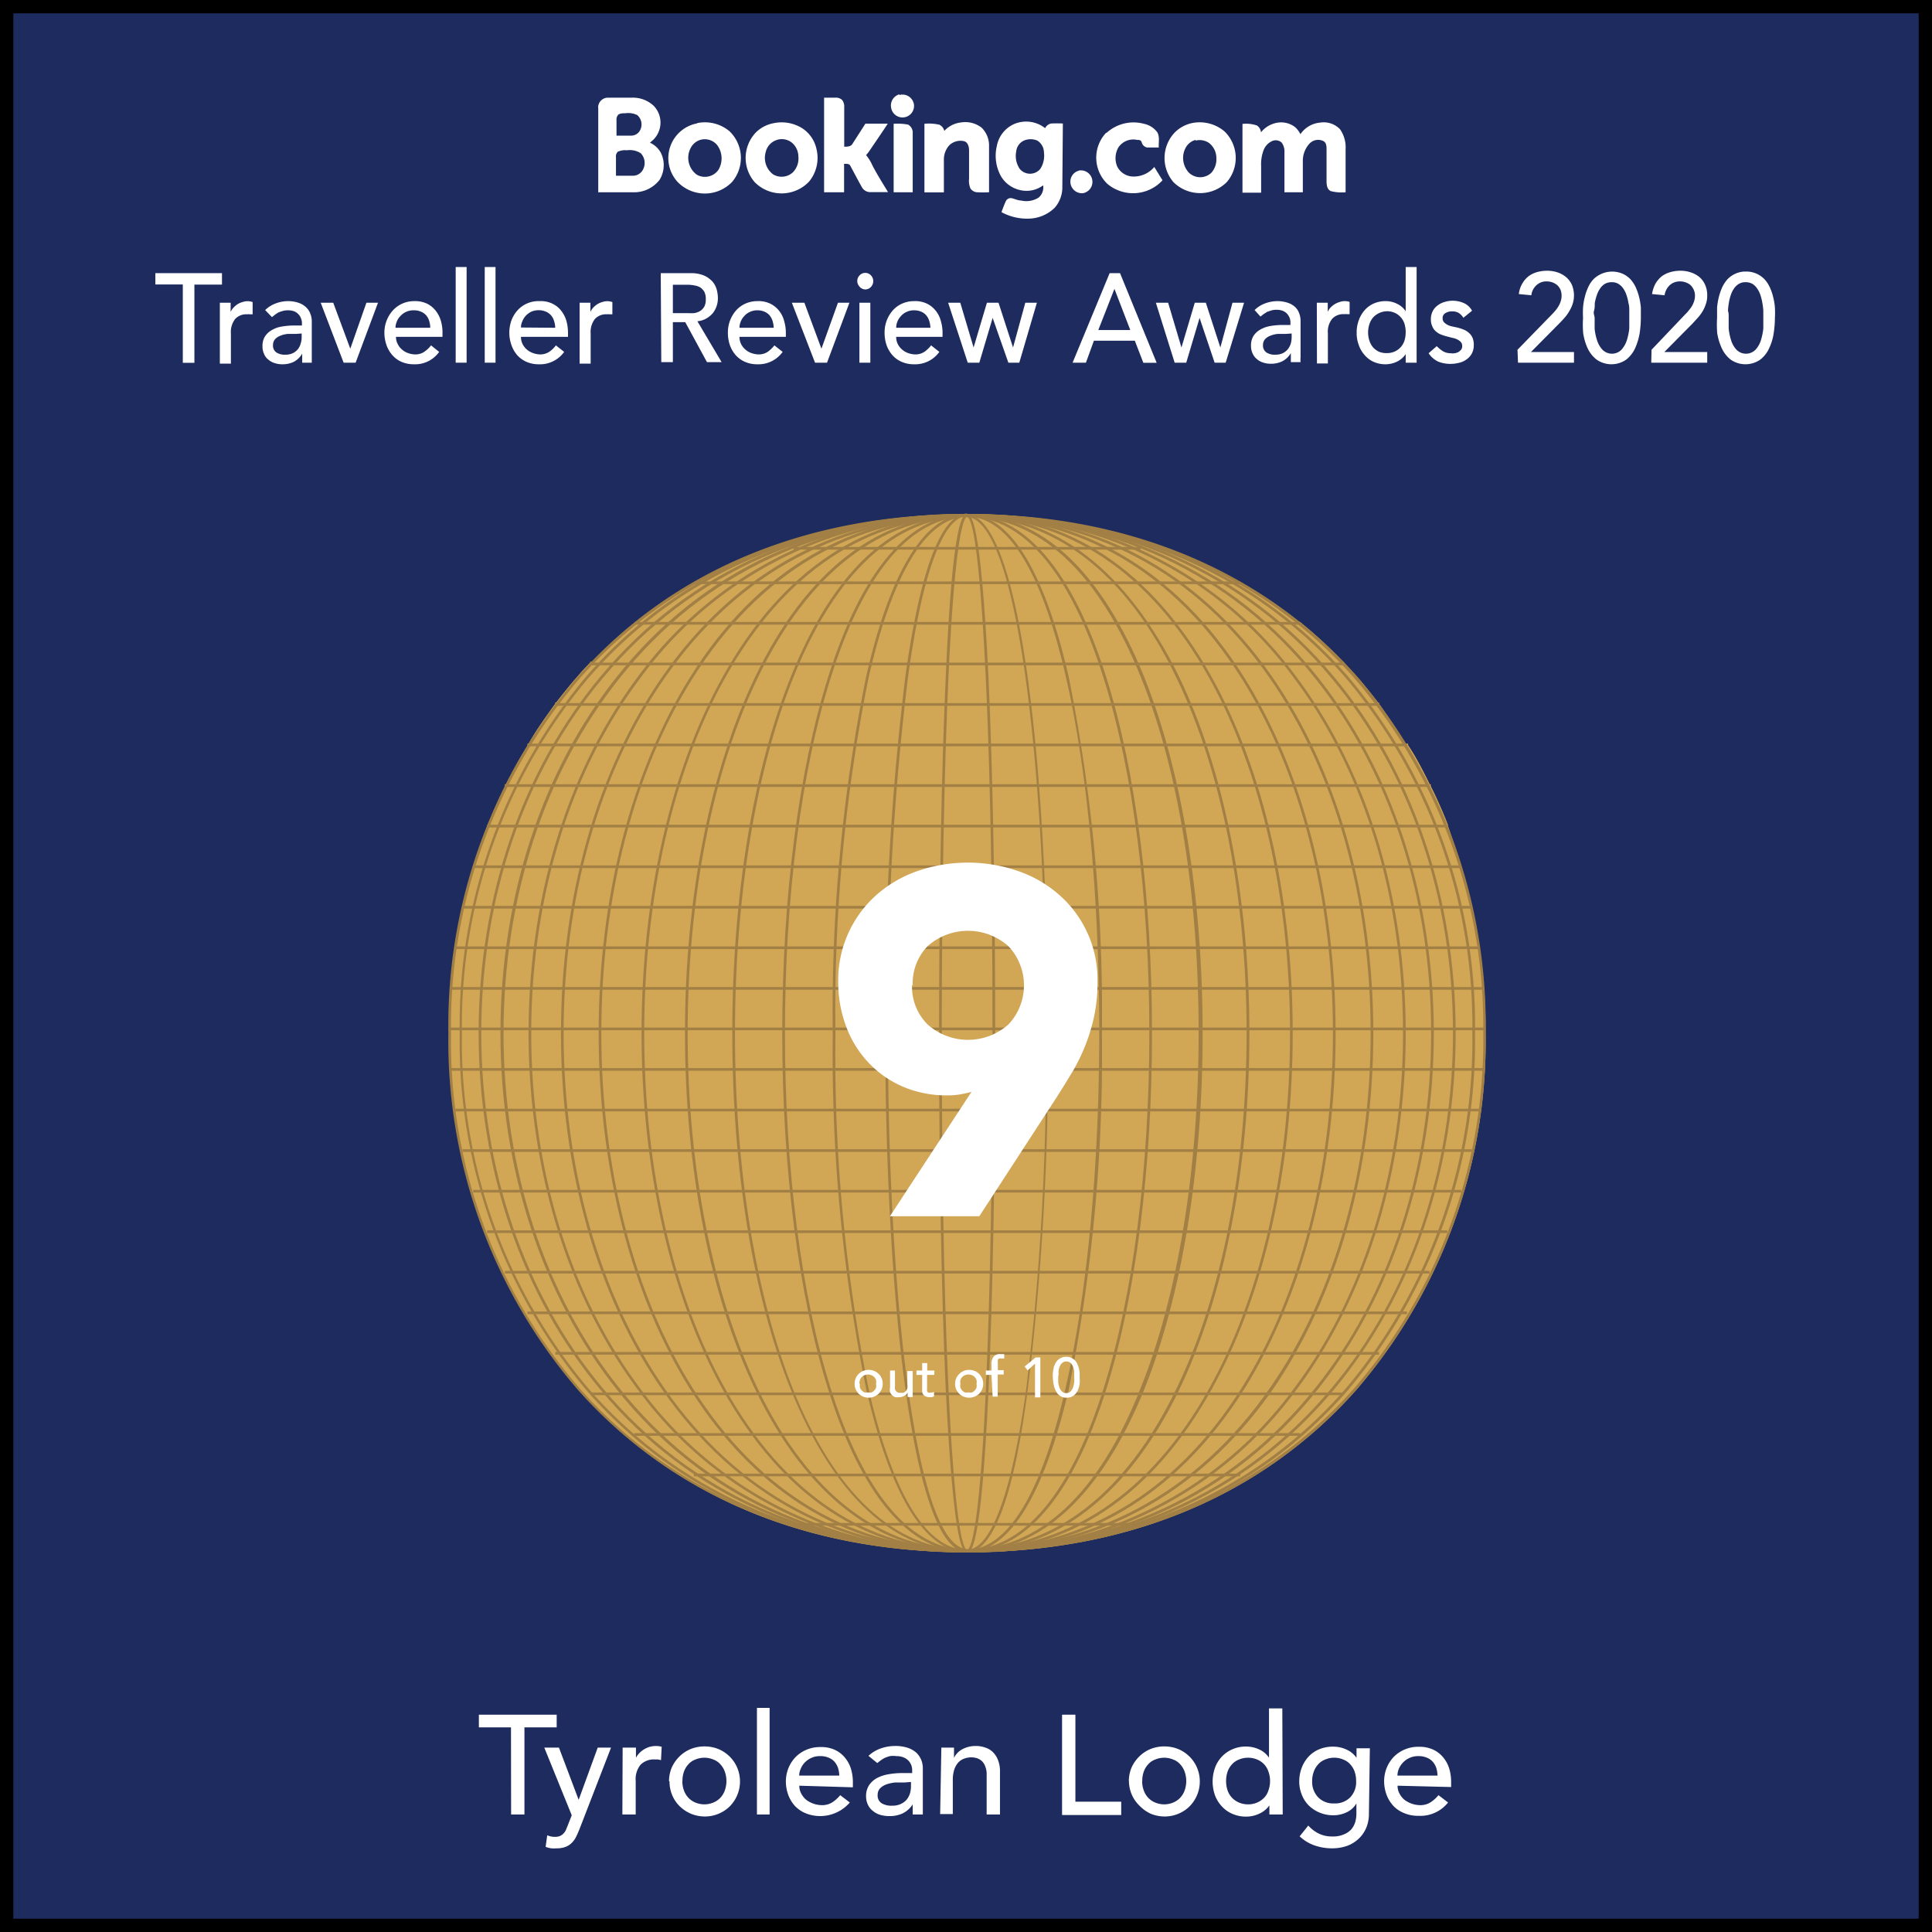 <?xml version="1.0" encoding="UTF-8"?> <svg xmlns="http://www.w3.org/2000/svg" id="booking_award" data-name="booking award" viewBox="0 0 145 145"><rect x="0" y="0" width="145" height="145" fill="#808080" stroke="none"/><defs><style>.cls-1{fill:#1d2b5e;stroke:#000;stroke-miterlimit:10;}.cls-2{fill:#d1a654;}.cls-3{fill:#a28045;}.cls-4{fill:#fff;}</style></defs><rect class="cls-1" x="0.5" y="0.5" width="144" height="144"></rect><path class="cls-2" d="M109.17,64.47v0h0c-.31-1-.66-2-1-3V61.4h0c-.39-1-.83-2-1.29-2.91v-.13h-.07c-.5-1-1-2-1.63-2.94v-.11H105c-.63-1-1.31-2-2-3v-.09h-.07c-.53-.68-1.07-1.36-1.64-2-.3-.34-.61-.66-.92-1v-.06h-.06a35.43,35.43,0,0,0-3.26-3v0H97a34.39,34.39,0,0,0-4.45-3v0h-.05a40.77,40.77,0,0,0-20.37-5h-.07a40.77,40.77,0,0,0-20.37,5h0v0a34.39,34.39,0,0,0-4.45,3h0v0a33,33,0,0,0-3.27,3H43.8v.06c-.31.32-.62.64-.92,1-.57.64-1.11,1.32-1.64,2h-.07v.09c-.72,1-1.4,1.94-2,3h-.06v.11c-.59.95-1.13,1.93-1.64,2.94h-.06v.13c-.47.95-.9,1.92-1.3,2.91h0v.06c-.39,1-.74,2-1.05,3h0v0a43.21,43.21,0,0,0-1.85,12.58,40.14,40.14,0,0,0,9.73,26.78C50,111.79,60,116,72.05,116h.07c12,0,22.1-4.22,29.17-12.18A40.09,40.09,0,0,0,111,77.05,42.88,42.88,0,0,0,109.17,64.47Z" transform="translate(0.5 0.5)"></path><path class="cls-3" d="M72.09,116v-.2c12,0,22-4.19,29.05-12.11a39.93,39.93,0,0,0,9.68-26.65,40,40,0,0,0-9.68-26.65c-7-7.92-17.09-12.11-29-12.11v-.2c12,0,22.12,4.21,29.2,12.18A40.09,40.09,0,0,1,111,77.05a40.09,40.09,0,0,1-9.73,26.78C94.21,111.8,84.11,116,72.09,116Z" transform="translate(0.5 0.5)"></path><path class="cls-3" d="M72.09,116v-.2c11.71,0,21.54-4.19,28.43-12.11A40.44,40.44,0,0,0,110,77.05a40.44,40.44,0,0,0-9.48-26.65C93.63,42.48,83.8,38.29,72.09,38.29v-.2c11.77,0,21.65,4.21,28.58,12.18a40.62,40.62,0,0,1,9.53,26.78,40.62,40.62,0,0,1-9.53,26.78C93.74,111.8,83.86,116,72.09,116Z" transform="translate(0.5 0.5)"></path><path class="cls-3" d="M72.09,116v-.2c11.26,0,20.72-4.19,27.34-12.11,5.89-7,9.12-16.49,9.12-26.65s-3.23-19.62-9.12-26.65c-6.62-7.92-16.08-12.11-27.34-12.11v-.2c11.32,0,20.83,4.21,27.5,12.18,5.91,7.07,9.16,16.58,9.16,26.78s-3.25,19.71-9.16,26.78C92.92,111.8,83.41,116,72.09,116Z" transform="translate(0.5 0.5)"></path><path class="cls-3" d="M72.09,116v-.2c10.75,0,19.78-4.19,26.11-12.11,5.62-7,8.71-16.49,8.71-26.65S103.82,57.43,98.2,50.4c-6.33-7.92-15.36-12.11-26.11-12.11v-.2c10.82,0,19.9,4.21,26.27,12.18,5.64,7.07,8.75,16.58,8.75,26.78S104,96.76,98.36,103.83C92,111.8,82.91,116,72.09,116Z" transform="translate(0.5 0.5)"></path><path class="cls-3" d="M72.09,116v-.2a29.6,29.6,0,0,0,24.53-12.1c5.28-7,8.18-16.5,8.18-26.66s-2.9-19.62-8.18-26.65A29.58,29.58,0,0,0,72.09,38.29v-.2A29.76,29.76,0,0,1,96.78,50.28c5.3,7.06,8.22,16.57,8.22,26.77s-2.92,19.71-8.22,26.78A29.78,29.78,0,0,1,72.09,116Z" transform="translate(0.5 0.5)"></path><path class="cls-3" d="M72.09,116v-.2c9.35,0,17.2-4.19,22.7-12.1,4.89-7,7.58-16.5,7.58-26.66s-2.69-19.63-7.58-26.66c-5.5-7.91-13.35-12.1-22.7-12.1v-.2c9.42,0,17.33,4.22,22.87,12.19,4.91,7.06,7.61,16.57,7.61,26.77S99.87,96.76,95,103.82C89.42,111.79,81.51,116,72.09,116Z" transform="translate(0.5 0.5)"></path><path class="cls-3" d="M72.09,116v-.2c8.47,0,15.59-4.19,20.58-12.1,4.43-7,6.87-16.5,6.87-26.66S97.1,57.42,92.67,50.39c-5-7.91-12.11-12.1-20.58-12.1v-.2c8.55,0,15.72,4.22,20.75,12.19,4.45,7.07,6.9,16.57,6.9,26.77s-2.45,19.7-6.9,26.77C87.81,111.79,80.64,116,72.09,116Z" transform="translate(0.5 0.5)"></path><path class="cls-3" d="M72.09,116v-.2c7.47,0,13.76-4.18,18.16-12.09,3.91-7,6.07-16.51,6.07-26.67s-2.16-19.63-6.07-26.67c-4.4-7.91-10.69-12.09-18.16-12.09v-.2c7.55,0,13.89,4.22,18.33,12.2,3.94,7.06,6.1,16.56,6.1,26.76s-2.16,19.7-6.1,26.76C86,111.79,79.64,116,72.09,116Z" transform="translate(0.5 0.5)"></path><path class="cls-3" d="M72.09,116v-.2c6.47,0,11.9-4.18,15.71-12.09,3.4-7,5.26-16.5,5.26-26.67S91.2,57.41,87.8,50.38C84,42.47,78.56,38.29,72.09,38.29v-.2c6.55,0,12,4.22,15.9,12.2,3.4,7.06,5.28,16.57,5.28,26.76S91.39,96.75,88,103.81C84.14,111.79,78.64,116,72.09,116Z" transform="translate(0.5 0.5)"></path><path class="cls-3" d="M72.09,116v-.2c5.37,0,9.88-4.18,13-12.08,2.82-7,4.37-16.51,4.37-26.68S88,57.41,85.14,50.37c-3.17-7.9-7.68-12.08-13-12.08v-.2c5.45,0,10,4.22,13.23,12.21,2.83,7.06,4.39,16.56,4.39,26.75s-1.56,19.69-4.39,26.75C82.12,111.79,77.54,116,72.09,116Z" transform="translate(0.5 0.5)"></path><path class="cls-3" d="M72.09,116v-.2c5.31,0,8.5-6.57,10.23-12.07,2.22-7,3.44-16.52,3.44-26.69S84.54,57.4,82.32,50.37c-1.73-5.51-4.92-12.08-10.23-12.08v-.2c4.3,0,7.91,4.23,10.43,12.22,2.22,7,3.44,16.55,3.44,26.74s-1.22,19.69-3.44,26.74C80,111.79,76.39,116,72.09,116Z" transform="translate(0.5 0.5)"></path><path class="cls-3" d="M72.09,116v-.2c3,0,5.57-4.17,7.37-12.07C81.07,96.7,82,87.22,82,77.05s-.88-19.65-2.49-26.69c-1.8-7.9-4.35-12.07-7.37-12.07v-.2c3.13,0,5.74,4.23,7.57,12.22a127.13,127.13,0,0,1,2.49,26.74,127.13,127.13,0,0,1-2.49,26.74C77.83,111.78,75.22,116,72.09,116Z" transform="translate(0.5 0.5)"></path><path class="cls-3" d="M72.09,116v-.2c1.78,0,3.36-4.28,4.43-12.06A204.75,204.75,0,0,0,78,77.05c0-19.26-2.05-38.76-6-38.76v-.2c4.22,0,6.15,20.2,6.15,39a205.36,205.36,0,0,1-1.52,26.73C75.32,113.89,73.43,116,72.09,116Z" transform="translate(0.5 0.5)"></path><path class="cls-3" d="M72.09,116v-.2c.2,0,.89-.87,1.4-12,.32-7.05.5-16.53.5-26.71,0-25.17-1-38.76-1.9-38.76v-.2c.28,0,1,0,1.6,12.24.32,7.05.5,16.54.5,26.72s-.18,19.67-.5,26.72C73.13,116,72.37,116,72.09,116Z" transform="translate(0.5 0.5)"></path><path class="cls-3" d="M72.09,116c-12,0-22.13-4.21-29.21-12.18a40.14,40.14,0,0,1-9.73-26.78,40.14,40.14,0,0,1,9.73-26.78c7.08-8,17.18-12.18,29.21-12.18v.2c-12,0-22,4.19-29.06,12.11a40,40,0,0,0-9.68,26.65A39.93,39.93,0,0,0,43,103.7c7,7.92,17.09,12.11,29.06,12.11Z" transform="translate(0.5 0.5)"></path><path class="cls-3" d="M72.09,116c-11.78,0-21.66-4.21-28.59-12.18A40.67,40.67,0,0,1,34,77.05,40.67,40.67,0,0,1,43.5,50.27c6.93-8,16.81-12.18,28.59-12.18v.2c-11.72,0-21.55,4.19-28.44,12.11a40.44,40.44,0,0,0-9.48,26.65,40.44,40.44,0,0,0,9.48,26.65c6.89,7.92,16.72,12.11,28.44,12.11Z" transform="translate(0.5 0.5)"></path><path class="cls-3" d="M72.09,116c-11.33,0-20.84-4.21-27.51-12.18-5.91-7.07-9.16-16.58-9.16-26.78s3.25-19.71,9.16-26.78c6.67-8,16.18-12.18,27.51-12.18v.2c-11.27,0-20.73,4.19-27.35,12.11-5.88,7-9.12,16.49-9.12,26.65s3.24,19.62,9.12,26.65c6.62,7.92,16.08,12.11,27.35,12.11Z" transform="translate(0.5 0.5)"></path><path class="cls-3" d="M72.09,116c-10.82,0-19.91-4.21-26.27-12.18-5.65-7.07-8.76-16.58-8.76-26.78s3.11-19.71,8.76-26.78c6.36-8,15.45-12.18,26.27-12.18v.2C61.33,38.29,52.3,42.48,46,50.4c-5.61,7-8.71,16.49-8.71,26.65S40.36,96.67,46,103.7c6.33,7.92,15.36,12.11,26.12,12.11Z" transform="translate(0.5 0.5)"></path><path class="cls-3" d="M72.09,116a29.8,29.8,0,0,1-24.7-12.18c-5.3-7.07-8.22-16.58-8.22-26.78s2.92-19.71,8.22-26.77a29.78,29.78,0,0,1,24.7-12.19v.2A29.59,29.59,0,0,0,47.55,50.4c-5.28,7-8.18,16.49-8.18,26.65s2.9,19.62,8.18,26.66a29.61,29.61,0,0,0,24.54,12.1Z" transform="translate(0.5 0.5)"></path><path class="cls-3" d="M72.09,116c-9.43,0-17.33-4.22-22.88-12.19C44.3,96.76,41.6,87.25,41.6,77.05s2.7-19.71,7.61-26.77c5.55-8,13.45-12.19,22.88-12.19v.2c-9.36,0-17.21,4.19-22.71,12.1-4.89,7-7.58,16.5-7.58,26.66s2.69,19.63,7.58,26.66c5.5,7.91,13.35,12.1,22.71,12.1Z" transform="translate(0.5 0.5)"></path><path class="cls-3" d="M72.09,116c-8.55,0-15.73-4.22-20.76-12.19-4.45-7.07-6.9-16.57-6.9-26.77s2.45-19.7,6.9-26.77c5-8,12.21-12.19,20.76-12.19v.2c-8.48,0-15.6,4.19-20.59,12.1-4.43,7-6.87,16.5-6.87,26.66s2.44,19.63,6.87,26.66c5,7.91,12.11,12.1,20.59,12.1Z" transform="translate(0.5 0.5)"></path><path class="cls-3" d="M72.09,116c-7.56,0-13.9-4.22-18.34-12.2-3.93-7.06-6.1-16.56-6.1-26.76s2.17-19.7,6.1-26.76c4.44-8,10.78-12.2,18.34-12.2v.2c-7.48,0-13.76,4.18-18.17,12.09-3.91,7-6.07,16.51-6.07,26.67S50,96.68,53.92,103.72c4.41,7.91,10.69,12.09,18.17,12.09Z" transform="translate(0.5 0.5)"></path><path class="cls-3" d="M72.09,116c-6.56,0-12.06-4.22-15.9-12.2-3.41-7.06-5.28-16.56-5.28-26.76s1.87-19.7,5.28-26.76c3.84-8,9.34-12.2,15.9-12.2v.2c-6.47,0-11.91,4.18-15.72,12.09-3.39,7-5.26,16.51-5.26,26.67S53,96.69,56.37,103.72c3.81,7.91,9.25,12.09,15.72,12.09Z" transform="translate(0.5 0.5)"></path><path class="cls-3" d="M72.09,116c-5.46,0-10-4.22-13.24-12.21C56,96.74,54.46,87.24,54.46,77.05S56,57.36,58.85,50.3c3.2-8,7.78-12.21,13.24-12.21v.2c-5.37,0-9.89,4.18-13.06,12.08-2.82,7-4.37,16.51-4.37,26.68S56.21,96.69,59,103.73c3.17,7.9,7.69,12.08,13.06,12.08Z" transform="translate(0.5 0.5)"></path><path class="cls-3" d="M72.09,116c-4.31,0-7.92-4.22-10.43-12.22-2.23-7.05-3.45-16.55-3.45-26.74s1.22-19.69,3.45-26.74c2.51-8,6.12-12.22,10.43-12.22v.2c-5.32,0-8.51,6.57-10.24,12.08-2.22,7-3.44,16.51-3.44,26.68s1.22,19.65,3.44,26.69c1.73,5.5,4.92,12.07,10.24,12.07Z" transform="translate(0.5 0.5)"></path><path class="cls-3" d="M72.09,116c-3.13,0-5.75-4.23-7.57-12.22A126.4,126.4,0,0,1,62,77.05a126.4,126.4,0,0,1,2.5-26.74c1.82-8,4.44-12.22,7.57-12.22v.2c-3,0-5.58,4.17-7.38,12.07a126.63,126.63,0,0,0-2.49,26.69,126.63,126.63,0,0,0,2.49,26.69c1.8,7.9,4.35,12.07,7.38,12.07Z" transform="translate(0.5 0.5)"></path><path class="cls-3" d="M72.09,116c-4.23,0-6.15-20.2-6.15-39a205.56,205.56,0,0,1,1.51-26.73c1.4-10.11,3.29-12.23,4.64-12.23v.2c-1.79,0-3.37,4.28-4.44,12.06a205,205,0,0,0-1.51,26.7c0,19.26,2,38.76,6,38.76Z" transform="translate(0.5 0.5)"></path><path class="cls-3" d="M72.09,116c-.29,0-1,0-1.61-12.24-.32-7-.5-16.54-.5-26.72s.18-19.67.5-26.72C71,38.09,71.8,38.09,72.09,38.09v.2c-.2,0-.89.87-1.41,12.05-.32,7-.5,16.53-.5,26.71,0,25.17,1,38.76,1.91,38.76Z" transform="translate(0.5 0.5)"></path><rect class="cls-3" x="59.56" y="41.05" width="26.04" height="0.2"></rect><rect class="cls-3" x="33.72" y="77.12" width="77.74" height="0.2"></rect><rect class="cls-3" x="33.84" y="74.08" width="77.49" height="0.2"></rect><rect class="cls-3" x="34.18" y="71.03" width="76.82" height="0.2"></rect><rect class="cls-3" x="34.73" y="67.99" width="75.71" height="0.2"></rect><rect class="cls-3" x="35.5" y="64.95" width="74.17" height="0.2"></rect><rect class="cls-3" x="36.56" y="61.9" width="72.05" height="0.2"></rect><rect class="cls-3" x="37.88" y="58.86" width="69.42" height="0.2"></rect><rect class="cls-3" x="39.58" y="55.81" width="66.02" height="0.2"></rect><rect class="cls-3" x="41.67" y="52.77" width="61.82" height="0.2"></rect><rect class="cls-3" x="44.3" y="49.73" width="56.56" height="0.2"></rect><rect class="cls-3" x="47.63" y="46.68" width="49.92" height="0.2"></rect><rect class="cls-3" x="52.13" y="43.64" width="40.91" height="0.2"></rect><rect class="cls-3" x="33.86" y="80.16" width="77.44" height="0.2"></rect><rect class="cls-3" x="34.17" y="83.21" width="76.83" height="0.2"></rect><rect class="cls-3" x="34.71" y="86.25" width="75.76" height="0.2"></rect><rect class="cls-3" x="35.51" y="89.3" width="74.16" height="0.2"></rect><rect class="cls-3" x="36.55" y="92.34" width="72.07" height="0.2"></rect><rect class="cls-3" x="37.89" y="95.38" width="69.4" height="0.2"></rect><rect class="cls-3" x="39.58" y="98.43" width="66.02" height="0.2"></rect><rect class="cls-3" x="41.68" y="101.47" width="61.82" height="0.2"></rect><rect class="cls-3" x="44.32" y="104.51" width="56.53" height="0.2"></rect><rect class="cls-3" x="47.6" y="107.56" width="49.98" height="0.2"></rect><rect class="cls-3" x="52.08" y="110.6" width="41" height="0.2"></rect><rect class="cls-3" x="59.5" y="114.3" width="26.17" height="0.2"></rect><path class="cls-4" d="M13.22,20.85H11.16V20h5v.86H14.09v5.87h-.87Z" transform="translate(0.5 0.5)"></path><path class="cls-4" d="M16,22.22h.81v.69h0a1.19,1.19,0,0,1,.22-.33,1.81,1.81,0,0,1,.3-.25,1.38,1.38,0,0,1,.37-.16,1.14,1.14,0,0,1,.76,0l0,.92-.2,0a.65.65,0,0,0-.2,0,1.13,1.13,0,0,0-.91.35,1.59,1.59,0,0,0-.32,1.09v2.26H16Z" transform="translate(0.5 0.5)"></path><path class="cls-4" d="M19.4,22.77a2.3,2.3,0,0,1,.8-.5,2.62,2.62,0,0,1,.91-.17,2.46,2.46,0,0,1,.81.13,1.5,1.5,0,0,1,.55.33,1.27,1.27,0,0,1,.32.48,1.56,1.56,0,0,1,.11.57v2.3c0,.15,0,.3,0,.43s0,.26,0,.38h-.72c0-.23,0-.45,0-.68h0a1.58,1.58,0,0,1-.64.62,1.94,1.94,0,0,1-.86.18,1.79,1.79,0,0,1-.57-.09,1.27,1.27,0,0,1-.47-.26,1,1,0,0,1-.32-.42,1.34,1.34,0,0,1-.12-.58,1.36,1.36,0,0,1,.18-.73,1.47,1.47,0,0,1,.51-.48,2.08,2.08,0,0,1,.75-.27,5.34,5.34,0,0,1,.92-.08h.6v-.19a.8.8,0,0,0-.07-.34.77.77,0,0,0-.19-.31.87.87,0,0,0-.31-.22,1.26,1.26,0,0,0-.46-.08,1.32,1.32,0,0,0-.41.05,2.39,2.39,0,0,0-.32.11,1.67,1.67,0,0,0-.26.17l-.23.18Zm2.3,1.79-.59,0a1.85,1.85,0,0,0-.55.13,1.07,1.07,0,0,0-.41.26.66.66,0,0,0-.16.44.62.62,0,0,0,.25.56,1.14,1.14,0,0,0,.68.17,1.26,1.26,0,0,0,.57-.12,1.15,1.15,0,0,0,.38-.31,1.17,1.17,0,0,0,.2-.42,1.47,1.47,0,0,0,.07-.46v-.28Z" transform="translate(0.5 0.5)"></path><path class="cls-4" d="M23.57,22.22h.94l1.28,3.45L27,22.22h.87l-1.68,4.5h-.9Z" transform="translate(0.5 0.5)"></path><path class="cls-4" d="M29.22,24.78a1.08,1.08,0,0,0,.13.54,1.17,1.17,0,0,0,.32.41,1.24,1.24,0,0,0,.46.27,1.62,1.62,0,0,0,.54.1,1.17,1.17,0,0,0,.66-.19,2.17,2.17,0,0,0,.52-.49l.61.49a2.21,2.21,0,0,1-1.9.93,2.32,2.32,0,0,1-.92-.18,2,2,0,0,1-.69-.5,2.35,2.35,0,0,1-.44-.75,2.85,2.85,0,0,1-.16-.94A2.49,2.49,0,0,1,29,22.78a2.16,2.16,0,0,1,1.59-.68,2.07,2.07,0,0,1,1,.21,1.89,1.89,0,0,1,.64.55,2.24,2.24,0,0,1,.37.76,3.12,3.12,0,0,1,.11.86v.3Zm2.57-.68a1.72,1.72,0,0,0-.08-.52,1.22,1.22,0,0,0-.23-.42,1.09,1.09,0,0,0-.39-.27,1.27,1.27,0,0,0-.54-.1,1.3,1.3,0,0,0-1,.43,1.17,1.17,0,0,0-.27.42,1.27,1.27,0,0,0-.1.46Z" transform="translate(0.5 0.5)"></path><path class="cls-4" d="M33.7,19.54h.82v7.18H33.7Z" transform="translate(0.5 0.5)"></path><path class="cls-4" d="M35.88,19.54h.81v7.18h-.81Z" transform="translate(0.5 0.5)"></path><path class="cls-4" d="M38.6,24.78a1.19,1.19,0,0,0,.12.54,1.3,1.3,0,0,0,.32.41,1.37,1.37,0,0,0,.47.27,1.62,1.62,0,0,0,.54.1,1.22,1.22,0,0,0,.66-.19,2,2,0,0,0,.51-.49l.62.49a2.22,2.22,0,0,1-1.9.93,2.29,2.29,0,0,1-.92-.18,2.08,2.08,0,0,1-.7-.5,2.33,2.33,0,0,1-.43-.75,2.76,2.76,0,0,1,0-1.88,2.41,2.41,0,0,1,.46-.75A2.12,2.12,0,0,1,40,22.1a2,2,0,0,1,1,.21,1.84,1.84,0,0,1,.65.55,2.24,2.24,0,0,1,.37.76,3.56,3.56,0,0,1,.11.86v.3Zm2.57-.68a1.72,1.72,0,0,0-.09-.52,1.08,1.08,0,0,0-.23-.42,1.05,1.05,0,0,0-.38-.27,1.41,1.41,0,0,0-1.09,0,1.43,1.43,0,0,0-.42.31,1.29,1.29,0,0,0-.26.42,1.09,1.09,0,0,0-.1.46Z" transform="translate(0.5 0.5)"></path><path class="cls-4" d="M43,22.22h.81v.69h0a1.19,1.19,0,0,1,.22-.33,1.81,1.81,0,0,1,.3-.25,1.38,1.38,0,0,1,.37-.16,1.14,1.14,0,0,1,.76,0l0,.92-.2,0a.65.65,0,0,0-.2,0,1.13,1.13,0,0,0-.91.35,1.59,1.59,0,0,0-.32,1.09v2.26H43Z" transform="translate(0.5 0.5)"></path><path class="cls-4" d="M49.09,20h2.25a2.52,2.52,0,0,1,1,.18,1.88,1.88,0,0,1,.63.45,1.59,1.59,0,0,1,.32.6,2.61,2.61,0,0,1,.09.66,1.88,1.88,0,0,1-.11.62A1.81,1.81,0,0,1,53,23a1.83,1.83,0,0,1-.5.41,1.64,1.64,0,0,1-.66.2l1.82,3.07H52.56l-1.63-3H50v3h-.87ZM50,23H51.1a4,4,0,0,0,.5,0,1.27,1.27,0,0,0,.45-.16,1,1,0,0,0,.31-.33,1.12,1.12,0,0,0,.11-.55,1.14,1.14,0,0,0-.11-.56,1,1,0,0,0-.31-.33,1.26,1.26,0,0,0-.45-.15,2.73,2.73,0,0,0-.5-.05H50Z" transform="translate(0.5 0.5)"></path><path class="cls-4" d="M55,24.78a1.19,1.19,0,0,0,.12.54,1.3,1.3,0,0,0,.32.41,1.33,1.33,0,0,0,.46.27,1.72,1.72,0,0,0,.55.1,1.22,1.22,0,0,0,.66-.19,2.34,2.34,0,0,0,.51-.49l.62.49a2.23,2.23,0,0,1-1.9.93,2.25,2.25,0,0,1-.92-.18,2,2,0,0,1-.7-.5,2.35,2.35,0,0,1-.44-.75,2.85,2.85,0,0,1-.15-.94,2.49,2.49,0,0,1,.63-1.69,2.08,2.08,0,0,1,.7-.5,2.18,2.18,0,0,1,.89-.18,2,2,0,0,1,1,.21,1.93,1.93,0,0,1,.65.55,2.05,2.05,0,0,1,.36.76,3.13,3.13,0,0,1,.12.86v.3Zm2.57-.68a2.09,2.09,0,0,0-.09-.52,1.22,1.22,0,0,0-.23-.42,1.05,1.05,0,0,0-.38-.27,1.33,1.33,0,0,0-.54-.1,1.26,1.26,0,0,0-.55.12,1.21,1.21,0,0,0-.42.31,1.32,1.32,0,0,0-.27.42,1.25,1.25,0,0,0-.09.46Z" transform="translate(0.5 0.5)"></path><path class="cls-4" d="M58.93,22.22h.94l1.28,3.45,1.24-3.45h.86l-1.68,4.5h-.9Z" transform="translate(0.5 0.5)"></path><path class="cls-4" d="M63.84,20.6a.6.6,0,0,1,.18-.44.58.58,0,0,1,.84,0,.63.63,0,0,1,0,.88A.56.56,0,0,1,64,21,.6.6,0,0,1,63.84,20.6ZM64,22.22h.82v4.5H64Z" transform="translate(0.5 0.5)"></path><path class="cls-4" d="M66.76,24.78a1.19,1.19,0,0,0,.12.54,1.3,1.3,0,0,0,.32.41,1.33,1.33,0,0,0,.46.27,1.72,1.72,0,0,0,.55.1,1.22,1.22,0,0,0,.66-.19,2.34,2.34,0,0,0,.51-.49l.62.49a2.23,2.23,0,0,1-1.9.93,2.25,2.25,0,0,1-.92-.18,2,2,0,0,1-.7-.5,2.35,2.35,0,0,1-.44-.75,2.85,2.85,0,0,1-.15-.94,2.49,2.49,0,0,1,.63-1.69,2.08,2.08,0,0,1,.7-.5,2.18,2.18,0,0,1,.89-.18,2,2,0,0,1,1,.21,1.93,1.93,0,0,1,.65.55,2.05,2.05,0,0,1,.36.76,3.13,3.13,0,0,1,.12.86v.3Zm2.57-.68a2.09,2.09,0,0,0-.09-.52,1.22,1.22,0,0,0-.23-.42,1.05,1.05,0,0,0-.38-.27,1.33,1.33,0,0,0-.54-.1,1.26,1.26,0,0,0-.55.12,1.21,1.21,0,0,0-.42.31,1.32,1.32,0,0,0-.27.42,1.25,1.25,0,0,0-.09.46Z" transform="translate(0.5 0.5)"></path><path class="cls-4" d="M70.66,22.22h.91l1,3.36h0l1-3.36h.87l1.09,3.36h0l.92-3.36h.87L76,26.72h-.82L74,23.36h0l-1,3.36h-.87Z" transform="translate(0.5 0.5)"></path><path class="cls-4" d="M82.78,20h.78l2.75,6.73h-1l-.64-1.66H81.6L81,26.72H80Zm1.55,4.27-1.19-3.09h0l-1.21,3.09Z" transform="translate(0.5 0.5)"></path><path class="cls-4" d="M86.25,22.22h.92l1,3.36h0l1-3.36H90l1.09,3.36h0l.91-3.36h.87l-1.38,4.5h-.83l-1.13-3.36h0l-1,3.36h-.87Z" transform="translate(0.5 0.5)"></path><path class="cls-4" d="M93.66,22.77a2.17,2.17,0,0,1,.79-.5,2.66,2.66,0,0,1,.91-.17,2.46,2.46,0,0,1,.81.13,1.5,1.5,0,0,1,.55.33A1.16,1.16,0,0,1,97,23a1.56,1.56,0,0,1,.11.57v2.3c0,.15,0,.3,0,.43a2.25,2.25,0,0,0,0,.38h-.73c0-.23,0-.45,0-.68h0a1.6,1.6,0,0,1-.65.62,1.91,1.91,0,0,1-.86.18,1.79,1.79,0,0,1-.57-.09,1.27,1.27,0,0,1-.47-.26,1.12,1.12,0,0,1-.32-.42,1.34,1.34,0,0,1-.12-.58,1.36,1.36,0,0,1,.18-.73,1.47,1.47,0,0,1,.51-.48,2.23,2.23,0,0,1,.75-.27,5.43,5.43,0,0,1,.92-.08h.6v-.19a1,1,0,0,0-.06-.34,1.08,1.08,0,0,0-.19-.31.91.91,0,0,0-.32-.22,1.25,1.25,0,0,0-.45-.08,1.34,1.34,0,0,0-.42.05l-.32.11-.26.17-.23.18ZM96,24.56l-.59,0a1.93,1.93,0,0,0-.55.13,1.07,1.07,0,0,0-.41.26.66.66,0,0,0-.16.44.64.64,0,0,0,.25.56,1.14,1.14,0,0,0,.68.17,1.26,1.26,0,0,0,.57-.12,1.15,1.15,0,0,0,.38-.31,1.38,1.38,0,0,0,.21-.42,1.82,1.82,0,0,0,.06-.46v-.28Z" transform="translate(0.5 0.5)"></path><path class="cls-4" d="M98.33,22.22h.82v.69h0a1.15,1.15,0,0,1,.21-.33,1.89,1.89,0,0,1,.31-.25,1.46,1.46,0,0,1,.36-.16,1.16,1.16,0,0,1,.4-.07,1,1,0,0,1,.36.06l0,.92-.2,0a.68.68,0,0,0-.2,0,1.13,1.13,0,0,0-.91.35,1.54,1.54,0,0,0-.32,1.09v2.26h-.82Z" transform="translate(0.5 0.5)"></path><path class="cls-4" d="M105.82,26.72H105v-.64h0a1.69,1.69,0,0,1-.65.56,2,2,0,0,1-.85.2,2.19,2.19,0,0,1-.9-.18,1.91,1.91,0,0,1-.68-.51,2.16,2.16,0,0,1-.44-.75,2.52,2.52,0,0,1-.16-.93,2.61,2.61,0,0,1,.16-.94,2.35,2.35,0,0,1,.44-.75,2,2,0,0,1,.68-.5,2.19,2.19,0,0,1,.9-.18,1.86,1.86,0,0,1,.87.21,1.54,1.54,0,0,1,.63.55h0V19.54h.82ZM103.59,26a1.38,1.38,0,0,0,.59-.12,1.32,1.32,0,0,0,.44-.32,1.37,1.37,0,0,0,.29-.5,2.25,2.25,0,0,0,0-1.26,1.37,1.37,0,0,0-.29-.5,1.32,1.32,0,0,0-.44-.32,1.38,1.38,0,0,0-.59-.12A1.45,1.45,0,0,0,103,23a1.43,1.43,0,0,0-.44.32,1.51,1.51,0,0,0-.28.5,2,2,0,0,0,0,1.26,1.51,1.51,0,0,0,.28.5,1.43,1.43,0,0,0,.44.32A1.45,1.45,0,0,0,103.59,26Z" transform="translate(0.5 0.5)"></path><path class="cls-4" d="M109.33,23.35A1.24,1.24,0,0,0,109,23a.93.93,0,0,0-.52-.13.91.91,0,0,0-.5.13.42.42,0,0,0-.21.38.44.44,0,0,0,.12.32,1,1,0,0,0,.29.2,1.37,1.37,0,0,0,.36.11l.32.07a3.66,3.66,0,0,1,.5.16,1.3,1.3,0,0,1,.39.25,1,1,0,0,1,.27.37,1.36,1.36,0,0,1,.09.53,1.33,1.33,0,0,1-.15.65,1.31,1.31,0,0,1-.4.44,1.5,1.5,0,0,1-.56.25,2.59,2.59,0,0,1-.63.08,2.45,2.45,0,0,1-.93-.17,1.77,1.77,0,0,1-.72-.63l.61-.53a2.69,2.69,0,0,0,.45.37,1.1,1.1,0,0,0,.59.16,1.17,1.17,0,0,0,.32,0,.85.85,0,0,0,.28-.1.86.86,0,0,0,.2-.18.43.43,0,0,0,.07-.25.45.45,0,0,0-.11-.32,1,1,0,0,0-.27-.19,1.35,1.35,0,0,0-.34-.11l-.31-.08a4.13,4.13,0,0,1-.5-.15,1.27,1.27,0,0,1-.41-.23A.94.94,0,0,1,107,24a1.2,1.2,0,0,1-.11-.54,1.31,1.31,0,0,1,.14-.61,1.19,1.19,0,0,1,.37-.43,1.54,1.54,0,0,1,.53-.26,2,2,0,0,1,.59-.09,2.12,2.12,0,0,1,.83.17,1.31,1.31,0,0,1,.63.58Z" transform="translate(0.5 0.5)"></path><path class="cls-4" d="M113.39,25.75,116,23.07a3.79,3.79,0,0,0,.26-.29,2.27,2.27,0,0,0,.22-.32,1.73,1.73,0,0,0,.16-.37,1.27,1.27,0,0,0,.06-.39,1.25,1.25,0,0,0-.08-.45,1,1,0,0,0-.24-.34,1.13,1.13,0,0,0-.35-.21,1.26,1.26,0,0,0-.43-.08,1.08,1.08,0,0,0-.78.28,1.19,1.19,0,0,0-.39.76l-.94-.09a2,2,0,0,1,.25-.77,1.9,1.9,0,0,1,.46-.55,1.87,1.87,0,0,1,.63-.32,2.77,2.77,0,0,1,.78-.11,2.5,2.5,0,0,1,.78.12,2,2,0,0,1,.64.35,1.69,1.69,0,0,1,.44.58,2.09,2.09,0,0,1,.06,1.44,2.65,2.65,0,0,1-.25.54,2.9,2.9,0,0,1-.35.49q-.19.22-.42.45l-2.11,2.13h3.23v.8h-4.2Z" transform="translate(0.5 0.5)"></path><path class="cls-4" d="M118.31,23.36a6.74,6.74,0,0,1,0-.77,4.2,4.2,0,0,1,.13-.79,3.7,3.7,0,0,1,.25-.73,2.23,2.23,0,0,1,.41-.62,2,2,0,0,1,2.17-.41,1.89,1.89,0,0,1,.59.41,2.47,2.47,0,0,1,.41.62,4.49,4.49,0,0,1,.25.73,5.21,5.21,0,0,1,.13.79c0,.26,0,.52,0,.77a7.91,7.91,0,0,1-.09,1.14,4.63,4.63,0,0,1-.34,1.13,2.3,2.3,0,0,1-.67.86,1.94,1.94,0,0,1-2.22,0,2.32,2.32,0,0,1-.68-.86,4.22,4.22,0,0,1-.33-1.13A7.91,7.91,0,0,1,118.31,23.36Zm.87,0c0,.22,0,.48,0,.79a3.82,3.82,0,0,0,.18.88,1.83,1.83,0,0,0,.4.71,1,1,0,0,0,1.44,0,2,2,0,0,0,.4-.71,4.44,4.44,0,0,0,.18-.88c0-.31,0-.57,0-.79s0-.33,0-.52,0-.39-.06-.59a3.77,3.77,0,0,0-.14-.58,1.93,1.93,0,0,0-.24-.5,1.16,1.16,0,0,0-.37-.36.92.92,0,0,0-.51-.13,1,1,0,0,0-.52.13,1.13,1.13,0,0,0-.36.36,1.93,1.93,0,0,0-.24.5,3.8,3.8,0,0,0-.15.58c0,.2,0,.4-.06.59S119.18,23.21,119.18,23.36Z" transform="translate(0.5 0.5)"></path><path class="cls-4" d="M123.45,25.75,126,23.07a2.43,2.43,0,0,0,.26-.29,2.35,2.35,0,0,0,.23-.32,1.73,1.73,0,0,0,.16-.37,1.27,1.27,0,0,0,.06-.39,1.06,1.06,0,0,0-.09-.45,1.2,1.2,0,0,0-.23-.34,1.07,1.07,0,0,0-.36-.21,1.22,1.22,0,0,0-.43-.08,1.12,1.12,0,0,0-.78.28,1.29,1.29,0,0,0-.39.76l-.94-.09a2.4,2.4,0,0,1,.25-.77,2.07,2.07,0,0,1,.46-.55,2,2,0,0,1,.64-.32,2.7,2.7,0,0,1,.77-.11,2.45,2.45,0,0,1,.78.12,2,2,0,0,1,.65.35,1.66,1.66,0,0,1,.43.58,1.91,1.91,0,0,1,.16.82,1.79,1.79,0,0,1-.1.62,2.61,2.61,0,0,1-.24.54,3,3,0,0,1-.36.49l-.41.45-2.11,2.13h3.22v.8h-4.2Z" transform="translate(0.5 0.5)"></path><path class="cls-4" d="M128.37,23.36c0-.25,0-.51,0-.77a5.21,5.21,0,0,1,.13-.79,4.49,4.49,0,0,1,.25-.73,2.47,2.47,0,0,1,.41-.62,1.89,1.89,0,0,1,.59-.41,1.8,1.8,0,0,1,.79-.16,1.88,1.88,0,0,1,1.38.57,2.23,2.23,0,0,1,.41.62,3.7,3.7,0,0,1,.25.73,4.2,4.2,0,0,1,.13.79,6.74,6.74,0,0,1,0,.77,7.91,7.91,0,0,1-.09,1.14,3.9,3.9,0,0,1-.34,1.13,2.21,2.21,0,0,1-.67.86,1.94,1.94,0,0,1-2.22,0,2.3,2.3,0,0,1-.67-.86,4.23,4.23,0,0,1-.34-1.13A7.91,7.91,0,0,1,128.37,23.36Zm.87,0c0,.22,0,.48,0,.79a4.44,4.44,0,0,0,.18.88,1.83,1.83,0,0,0,.4.71,1,1,0,0,0,1.44,0,1.83,1.83,0,0,0,.4-.71,4.44,4.44,0,0,0,.18-.88c0-.31,0-.57,0-.79s0-.33,0-.52a4.12,4.12,0,0,0-.07-.59,3.77,3.77,0,0,0-.14-.58,1.93,1.93,0,0,0-.24-.5,1.23,1.23,0,0,0-.36-.36,1,1,0,0,0-.52-.13.92.92,0,0,0-.51.13,1.16,1.16,0,0,0-.37.36,1.93,1.93,0,0,0-.24.5,3.77,3.77,0,0,0-.14.58,4.07,4.07,0,0,0-.06.59C129.25,23,129.24,23.21,129.24,23.36Z" transform="translate(0.5 0.5)"></path><path class="cls-4" d="M37.85,129.14H35.44v-.95h5.84v.95H38.86v6.54h-1Z" transform="translate(0.5 0.5)"></path><path class="cls-4" d="M40.35,130.66h1.1l1.48,3.92h0l1.43-3.92h1L43,136.76c-.08.21-.17.41-.26.59a1.59,1.59,0,0,1-.33.46,1.23,1.23,0,0,1-.46.3,1.82,1.82,0,0,1-.66.11,3,3,0,0,1-.42,0,2,2,0,0,1-.42-.11l.12-.87a1.46,1.46,0,0,0,.57.12,1,1,0,0,0,.37-.06.78.78,0,0,0,.26-.17,1,1,0,0,0,.19-.26l.14-.34.31-.79Z" transform="translate(0.5 0.5)"></path><path class="cls-4" d="M46.23,130.66h1v.77h0a1.27,1.27,0,0,1,.26-.36,1.6,1.6,0,0,1,.35-.28,1.87,1.87,0,0,1,.43-.19,1.82,1.82,0,0,1,.46-.06,1.44,1.44,0,0,1,.43.06l-.05,1-.23-.05-.23,0a1.41,1.41,0,0,0-1.07.39,1.71,1.71,0,0,0-.37,1.22v2.52h-1Z" transform="translate(0.5 0.5)"></path><path class="cls-4" d="M49.71,133.17a2.7,2.7,0,0,1,.2-1,2.79,2.79,0,0,1,.57-.83,2.65,2.65,0,0,1,.85-.57,2.83,2.83,0,0,1,2.09,0,2.65,2.65,0,0,1,.85.57,2.59,2.59,0,0,1,.56.83,2.66,2.66,0,0,1-.56,2.9,2.66,2.66,0,0,1-1.9.76,2.75,2.75,0,0,1-1-.2,2.79,2.79,0,0,1-.85-.56,2.57,2.57,0,0,1-.77-1.87Zm1,0a2,2,0,0,0,.12.7,1.58,1.58,0,0,0,.33.55,1.51,1.51,0,0,0,.52.36,1.75,1.75,0,0,0,1.37,0,1.51,1.51,0,0,0,.52-.36,1.58,1.58,0,0,0,.33-.55,2.1,2.1,0,0,0,0-1.4,1.58,1.58,0,0,0-.33-.55,1.28,1.28,0,0,0-.52-.36,1.75,1.75,0,0,0-1.37,0,1.28,1.28,0,0,0-.52.36,1.58,1.58,0,0,0-.33.55A2,2,0,0,0,50.72,133.17Z" transform="translate(0.5 0.5)"></path><path class="cls-4" d="M56.31,127.68h.95v8h-.95Z" transform="translate(0.5 0.5)"></path><path class="cls-4" d="M59.49,133.52a1.21,1.21,0,0,0,.15.6,1.5,1.5,0,0,0,.37.46,2,2,0,0,0,1.18.4,1.41,1.41,0,0,0,.77-.21,2.53,2.53,0,0,0,.6-.54l.72.55a2.94,2.94,0,0,1-3.29.82,2.37,2.37,0,0,1-.82-.55,2.56,2.56,0,0,1-.51-.84,3,3,0,0,1-.18-1,2.75,2.75,0,0,1,.19-1,2.63,2.63,0,0,1,.54-.84,2.57,2.57,0,0,1,1.86-.75,2.42,2.42,0,0,1,1.13.23,2.15,2.15,0,0,1,.75.61,2.39,2.39,0,0,1,.43.84,3.52,3.52,0,0,1,.13,1v.34Zm3-.76a2.21,2.21,0,0,0-.1-.59,1.43,1.43,0,0,0-.27-.46,1.19,1.19,0,0,0-.45-.3,1.54,1.54,0,0,0-.63-.11,1.5,1.5,0,0,0-.64.13,1.59,1.59,0,0,0-.49.34,1.42,1.42,0,0,0-.31.47,1.27,1.27,0,0,0-.12.52Z" transform="translate(0.5 0.5)"></path><path class="cls-4" d="M64.68,131.28a2.6,2.6,0,0,1,.93-.56,3.23,3.23,0,0,1,1.06-.18,2.92,2.92,0,0,1,.94.13,1.9,1.9,0,0,1,.66.37,1.63,1.63,0,0,1,.37.54,1.68,1.68,0,0,1,.12.63v2.56c0,.17,0,.34,0,.48l0,.43H68c0-.26,0-.51,0-.76h0a1.87,1.87,0,0,1-.76.68,2.26,2.26,0,0,1-1,.2,2.46,2.46,0,0,1-.67-.09,1.53,1.53,0,0,1-.55-.29,1.26,1.26,0,0,1-.38-.47,1.45,1.45,0,0,1-.14-.65,1.48,1.48,0,0,1,.22-.81,1.71,1.71,0,0,1,.59-.54,2.85,2.85,0,0,1,.88-.29,6.13,6.13,0,0,1,1.08-.09h.69v-.22a1.06,1.06,0,0,0-.07-.38,1,1,0,0,0-.22-.34,1.08,1.08,0,0,0-.37-.24,1.44,1.44,0,0,0-.53-.09,1.68,1.68,0,0,0-.48,0,2.8,2.8,0,0,0-.38.13,2,2,0,0,0-.31.19l-.26.2Zm2.69,2c-.23,0-.46,0-.7,0a3,3,0,0,0-.64.14,1.27,1.27,0,0,0-.48.3.69.69,0,0,0-.18.49.67.67,0,0,0,.29.62,1.38,1.38,0,0,0,.79.19,1.47,1.47,0,0,0,.66-.13,1.31,1.31,0,0,0,.45-.34,1.5,1.5,0,0,0,.24-.47,1.91,1.91,0,0,0,.07-.52v-.32Z" transform="translate(0.5 0.5)"></path><path class="cls-4" d="M70.15,130.66h.95v.77h0a1.46,1.46,0,0,1,.63-.65,2.08,2.08,0,0,1,1-.24,2,2,0,0,1,.69.11,1.45,1.45,0,0,1,.59.34,1.73,1.73,0,0,1,.39.6,2.24,2.24,0,0,1,.15.86v3.23h-1v-3a1.49,1.49,0,0,0-.1-.59,1.05,1.05,0,0,0-.25-.41,1.13,1.13,0,0,0-.36-.22,1.61,1.61,0,0,0-.43-.07,1.63,1.63,0,0,0-.55.1,1.11,1.11,0,0,0-.45.3,1.53,1.53,0,0,0-.29.52,2.49,2.49,0,0,0-.11.76v2.58h-.95Z" transform="translate(0.5 0.5)"></path><path class="cls-4" d="M79.21,128.19h1v6.53h3.44v1H79.21Z" transform="translate(0.5 0.5)"></path><path class="cls-4" d="M84.22,133.17a2.7,2.7,0,0,1,.2-1,2.79,2.79,0,0,1,.57-.83,2.65,2.65,0,0,1,.85-.57,2.83,2.83,0,0,1,2.09,0,2.65,2.65,0,0,1,.85.57,2.59,2.59,0,0,1,.56.83,2.66,2.66,0,0,1-.56,2.9,2.66,2.66,0,0,1-1.9.76,2.75,2.75,0,0,1-1-.2A2.79,2.79,0,0,1,85,135a2.57,2.57,0,0,1-.77-1.87Zm1,0a2,2,0,0,0,.12.7,1.58,1.58,0,0,0,.33.55,1.51,1.51,0,0,0,.52.36,1.75,1.75,0,0,0,1.37,0,1.51,1.51,0,0,0,.52-.36,1.58,1.58,0,0,0,.33-.55,2.1,2.1,0,0,0,0-1.4,1.58,1.58,0,0,0-.33-.55,1.28,1.28,0,0,0-.52-.36,1.75,1.75,0,0,0-1.37,0,1.28,1.28,0,0,0-.52.36,1.58,1.58,0,0,0-.33.55A2,2,0,0,0,85.23,133.17Z" transform="translate(0.5 0.5)"></path><path class="cls-4" d="M95.77,135.68h-1V135h0a1.86,1.86,0,0,1-.76.62,2.3,2.3,0,0,1-1,.22,2.52,2.52,0,0,1-1-.2,2.27,2.27,0,0,1-.8-.56,2.48,2.48,0,0,1-.52-.83,3.09,3.09,0,0,1,0-2.08,2.42,2.42,0,0,1,.52-.84,2.38,2.38,0,0,1,.8-.55,2.52,2.52,0,0,1,1-.2,2.37,2.37,0,0,1,1,.22,1.72,1.72,0,0,1,.73.62h0v-3.7h1Zm-2.6-.76a1.66,1.66,0,0,0,1.21-.5,1.43,1.43,0,0,0,.32-.55,2.1,2.1,0,0,0,0-1.4,1.46,1.46,0,0,0-.84-.91,1.74,1.74,0,0,0-.69-.14,1.7,1.7,0,0,0-.69.14,1.35,1.35,0,0,0-.52.36,1.58,1.58,0,0,0-.33.55,2.28,2.28,0,0,0,0,1.4,1.58,1.58,0,0,0,.33.55,1.61,1.61,0,0,0,.52.36A1.7,1.7,0,0,0,93.17,134.92Z" transform="translate(0.5 0.5)"></path><path class="cls-4" d="M102.24,135.63a2.73,2.73,0,0,1-.2,1.05,2.4,2.4,0,0,1-.56.81,2.52,2.52,0,0,1-.86.54,3.37,3.37,0,0,1-1.12.19,4,4,0,0,1-1.32-.21,3.12,3.12,0,0,1-1.14-.69l.65-.81a2.55,2.55,0,0,0,.8.61,2.24,2.24,0,0,0,1,.21,2,2,0,0,0,.88-.16,1.48,1.48,0,0,0,.56-.39,1.5,1.5,0,0,0,.29-.56,2.27,2.27,0,0,0,.08-.63v-.74h0a1.65,1.65,0,0,1-.74.67,2.3,2.3,0,0,1-1,.22,2.62,2.62,0,0,1-1.83-.73,2.37,2.37,0,0,1-.53-.82,2.61,2.61,0,0,1-.19-1,2.9,2.9,0,0,1,.18-1,2.56,2.56,0,0,1,.51-.84,2.27,2.27,0,0,1,.8-.56,2.6,2.6,0,0,1,1.06-.2,2.3,2.3,0,0,1,1,.22,1.77,1.77,0,0,1,.75.62h0v-.72h1Zm-2.61-4.21a1.65,1.65,0,0,0-.68.14,1.28,1.28,0,0,0-.52.36,1.58,1.58,0,0,0-.33.55,2,2,0,0,0-.12.7,1.67,1.67,0,0,0,.45,1.22,1.57,1.57,0,0,0,1.2.46,1.6,1.6,0,0,0,1.21-.46,1.66,1.66,0,0,0,.44-1.22,2.23,2.23,0,0,0-.11-.7,1.58,1.58,0,0,0-.33-.55,1.28,1.28,0,0,0-.52-.36A1.67,1.67,0,0,0,99.63,131.42Z" transform="translate(0.5 0.5)"></path><path class="cls-4" d="M104.39,133.52a1.21,1.21,0,0,0,.15.6,1.5,1.5,0,0,0,.37.46,2,2,0,0,0,1.18.4,1.41,1.41,0,0,0,.77-.21,2.53,2.53,0,0,0,.6-.54l.72.55a2.65,2.65,0,0,1-2.22,1,2.62,2.62,0,0,1-1.07-.2,2.28,2.28,0,0,1-.82-.55,2.56,2.56,0,0,1-.51-.84,3,3,0,0,1-.18-1,2.75,2.75,0,0,1,.19-1,2.63,2.63,0,0,1,.54-.84,2.57,2.57,0,0,1,1.86-.75,2.45,2.45,0,0,1,1.13.23,2.15,2.15,0,0,1,.75.61,2.39,2.39,0,0,1,.43.84,3.52,3.52,0,0,1,.13,1v.34Zm3-.76a2.21,2.21,0,0,0-.1-.59,1.43,1.43,0,0,0-.27-.46,1.19,1.19,0,0,0-.45-.3,1.54,1.54,0,0,0-.63-.11,1.5,1.5,0,0,0-.64.13,1.48,1.48,0,0,0-.49.34,1.63,1.63,0,0,0-.32.47,1.43,1.43,0,0,0-.11.52Z" transform="translate(0.5 0.5)"></path><path class="cls-4" d="M63.64,103.36a.94.94,0,0,1,.08-.41,1,1,0,0,1,.22-.33,1.13,1.13,0,0,1,.34-.23,1.15,1.15,0,0,1,.41-.08,1.16,1.16,0,0,1,.42.08,1.13,1.13,0,0,1,.34.23,1,1,0,0,1,.3.74,1.15,1.15,0,0,1-.08.41,1.46,1.46,0,0,1-.22.33,1.33,1.33,0,0,1-.34.22,1.16,1.16,0,0,1-.42.08,1.15,1.15,0,0,1-.41-.08,1.33,1.33,0,0,1-.34-.22,1.19,1.19,0,0,1-.22-.33A1,1,0,0,1,63.64,103.36Zm.4,0a.87.87,0,0,0,0,.28.57.57,0,0,0,.13.21.62.62,0,0,0,.2.15.76.76,0,0,0,.27,0,.82.82,0,0,0,.28,0,.62.62,0,0,0,.2-.15.57.57,0,0,0,.13-.21.87.87,0,0,0,0-.28.82.82,0,0,0,0-.28.54.54,0,0,0-.13-.22.48.48,0,0,0-.2-.14.64.64,0,0,0-.28-.06.6.6,0,0,0-.27.06.48.48,0,0,0-.2.14.54.54,0,0,0-.13.22A.82.82,0,0,0,64,103.36Z" transform="translate(0.5 0.5)"></path><path class="cls-4" d="M68,104.35h-.38V104h0a.53.53,0,0,1-.25.26.74.74,0,0,1-.4.1.86.86,0,0,1-.28,0,.68.68,0,0,1-.23-.14.72.72,0,0,1-.16-.24.87.87,0,0,1,0-.34v-1.28h.37v1.18a.73.73,0,0,0,0,.23.49.49,0,0,0,.1.16.38.38,0,0,0,.15.09.47.47,0,0,0,.17,0,.49.49,0,0,0,.21,0,.36.36,0,0,0,.18-.12.53.53,0,0,0,.12-.21.85.85,0,0,0,0-.29v-1H68Z" transform="translate(0.5 0.5)"></path><path class="cls-4" d="M69.62,102.69h-.54v.9a1,1,0,0,0,0,.17.32.32,0,0,0,0,.14.23.23,0,0,0,.08.11.27.27,0,0,0,.17,0h.14l.13-.05v.34a.48.48,0,0,1-.18.06H69.3a.77.77,0,0,1-.34-.06.4.4,0,0,1-.18-.16.48.48,0,0,1-.07-.21c0-.08,0-.16,0-.24v-1h-.43v-.33h.43v-.56h.38v.56h.54Z" transform="translate(0.5 0.5)"></path><path class="cls-4" d="M71.18,103.36a1.11,1.11,0,0,1,.08-.41,1.14,1.14,0,0,1,.56-.56,1.16,1.16,0,0,1,.42-.08,1.15,1.15,0,0,1,.41.08,1.13,1.13,0,0,1,.34.23,1,1,0,0,1,.22.33.94.94,0,0,1,.08.41,1,1,0,0,1-.08.41,1.19,1.19,0,0,1-.22.33,1.33,1.33,0,0,1-.34.22,1.15,1.15,0,0,1-.41.08,1.16,1.16,0,0,1-.42-.08,1.12,1.12,0,0,1-.33-.22,1.23,1.23,0,0,1-.23-.33A1.15,1.15,0,0,1,71.18,103.36Zm.4,0a.87.87,0,0,0,0,.28.57.57,0,0,0,.13.21.62.62,0,0,0,.2.15.82.82,0,0,0,.28,0,.76.76,0,0,0,.27,0,.62.62,0,0,0,.2-.15.57.57,0,0,0,.13-.21.87.87,0,0,0,0-.28.82.82,0,0,0,0-.28.54.54,0,0,0-.13-.22.48.48,0,0,0-.2-.14.6.6,0,0,0-.27-.06.64.64,0,0,0-.28.06.48.48,0,0,0-.2.14.54.54,0,0,0-.13.22A.82.82,0,0,0,71.58,103.36Z" transform="translate(0.5 0.5)"></path><path class="cls-4" d="M73.91,102.69h-.42v-.33h.42v-.44a.92.92,0,0,1,.16-.6.61.61,0,0,1,.52-.19h.14l.14,0,0,.33-.1,0h-.11a.4.4,0,0,0-.17,0,.28.28,0,0,0-.1.09.29.29,0,0,0,0,.14,1.09,1.09,0,0,0,0,.19v.45h.44v.33h-.45v1.66h-.38Z" transform="translate(0.5 0.5)"></path><path class="cls-4" d="M77.18,101.84l-.55.51-.23-.29.82-.68h.36v3h-.4Z" transform="translate(0.5 0.5)"></path><path class="cls-4" d="M78.52,102.87a1.94,1.94,0,0,1,0-.34,2,2,0,0,1,.06-.35c0-.11.07-.22.11-.33a1.31,1.31,0,0,1,.19-.27,1.12,1.12,0,0,1,.28-.18.8.8,0,0,1,.36-.07.87.87,0,0,1,.37.07,1.06,1.06,0,0,1,.27.18,1,1,0,0,1,.19.27,2.19,2.19,0,0,1,.12.33,2,2,0,0,1,.06.35c0,.11,0,.23,0,.34a3.13,3.13,0,0,1,0,.5,1.7,1.7,0,0,1-.15.5,1.15,1.15,0,0,1-.31.38.86.86,0,0,1-.52.15.81.81,0,0,1-.51-.15,1,1,0,0,1-.31-.38,1.72,1.72,0,0,1-.16-.5A3,3,0,0,1,78.52,102.87Zm.4,0c0,.09,0,.21,0,.34a1.59,1.59,0,0,0,.08.39.85.85,0,0,0,.19.32.42.42,0,0,0,.33.13.45.45,0,0,0,.34-.13.83.83,0,0,0,.18-.32,1.59,1.59,0,0,0,.08-.39,2.18,2.18,0,0,0,0-.34v-.23l0-.26a2,2,0,0,0-.07-.26.76.76,0,0,0-.11-.22.44.44,0,0,0-.17-.16.45.45,0,0,0-.24-.06.48.48,0,0,0-.24.06.64.64,0,0,0-.17.16,1.13,1.13,0,0,0-.11.22,1.1,1.1,0,0,0-.06.26,1.15,1.15,0,0,0,0,.26A1.85,1.85,0,0,0,78.92,102.87Z" transform="translate(0.5 0.5)"></path><path class="cls-4" d="M72.41,81.45c-.29.08-.59.14-.88.19a5.65,5.65,0,0,1-.93.07,8.31,8.31,0,0,1-3.35-.66,7.7,7.7,0,0,1-2.58-1.81A8,8,0,0,1,63,76.53a9.41,9.41,0,0,1-.59-3.33,8.55,8.55,0,0,1,2.82-6.49,9.21,9.21,0,0,1,3.08-1.82,11.58,11.58,0,0,1,7.65,0,9.16,9.16,0,0,1,3.09,1.82,8.46,8.46,0,0,1,2.82,6.49,12,12,0,0,1-.25,2.56A14,14,0,0,1,80,79.92c-.38.63-.78,1.28-1.2,1.94L73,90.78H66.29Zm-4.46-8a4,4,0,0,0,1.16,2.93,4.56,4.56,0,0,0,6.08,0,4.28,4.28,0,0,0,0-5.86,4.56,4.56,0,0,0-6.08,0A4,4,0,0,0,68,73.42Z" transform="translate(0.5 0.5)"></path><path class="cls-4" d="M67,6.63a.87.87,0,0,1,1.09.69.86.86,0,1,1-1.71.26.87.87,0,0,1,.62-1Z" transform="translate(0.5 0.5)"></path><path class="cls-4" d="M61.36,6.83h.83A.68.68,0,0,1,62.7,7a.8.8,0,0,1,.16.56v2.95c.2,0,.46,0,.59-.17l1-1.56h1.68c-.44.67-.9,1.34-1.35,2a2.48,2.48,0,0,1-.28.36,3.12,3.12,0,0,1,.45.72c.36.71.79,1.38,1.2,2.06-.45,0-.89,0-1.34,0a.72.72,0,0,1-.63-.38c-.3-.53-.58-1.08-.87-1.61-.09-.17-.31-.12-.46-.14v2.14h-1.5V6.83Z" transform="translate(0.5 0.5)"></path><path class="cls-4" d="M70.33,9.37a2,2,0,0,1,1.3-.68,2,2,0,0,1,1.54.39,1.87,1.87,0,0,1,.56,1.32c0,1.18,0,2.36,0,3.53a8.61,8.61,0,0,1-.88,0,.65.65,0,0,1-.52-.29,1.55,1.55,0,0,1-.1-.74v-2.1c0-.27-.07-.6-.36-.7a1.21,1.21,0,0,0-1.12.3,1.58,1.58,0,0,0-.41,1.08v2.46H68.88V8.79A3.49,3.49,0,0,1,70,8.86a.69.69,0,0,1,.38.51Z" transform="translate(0.5 0.5)"></path><path class="cls-4" d="M82.53,9.49a3,3,0,0,1,2.82-.7,1.65,1.65,0,0,1,1,.63c.21.35.09.77.12,1.15-.29,0-.59,0-.88,0a.52.52,0,0,1-.4-.38C85.13,10,85,10,84.85,10a1.35,1.35,0,0,0-1.41.56A1.62,1.62,0,0,0,83.35,12a1.36,1.36,0,0,0,1.22.75,2,2,0,0,0,1.56-.72c.21.34.42.68.62,1a3,3,0,0,1-4.15.26,2.73,2.73,0,0,1-.07-3.84Z" transform="translate(0.5 0.5)"></path><path class="cls-4" d="M94.14,9.43a2,2,0,0,1,1.22-.72,1.71,1.71,0,0,1,1.35.34,1.82,1.82,0,0,1,.39.52,2,2,0,0,1,1.49-.87,1.69,1.69,0,0,1,1.48.5,2.34,2.34,0,0,1,.42,1.48v3.25a3.23,3.23,0,0,1-1.12-.09c-.27-.13-.31-.46-.31-.73V10.74c0-.25,0-.57-.3-.68a.89.89,0,0,0-1,.24,1.91,1.91,0,0,0-.48,1.23c0,.8,0,1.6,0,2.4H95.9v-3a1.14,1.14,0,0,0-.2-.72.66.66,0,0,0-.71-.13,1.24,1.24,0,0,0-.67.73,3,3,0,0,0-.17,1.15v2h-1.4V8.8a2.5,2.5,0,0,1,1.09.12.7.7,0,0,1,.3.51Z" transform="translate(0.5 0.5)"></path><path class="cls-4" d="M66.56,8.79a4.41,4.41,0,0,1,1.09.06A.68.68,0,0,1,68,9.5v4.43H66.57c0-1.71,0-3.43,0-5.14Z" transform="translate(0.5 0.5)"></path><path class="cls-4" d="M51.82,8.74a2.87,2.87,0,0,1,2.43.61,2.78,2.78,0,0,1,.19,3.81,2.84,2.84,0,0,1-4.08,0,2.65,2.65,0,0,1,1.46-4.4ZM52.05,10a1.22,1.22,0,0,0-.72.62,1.57,1.57,0,0,0,.48,2,1.24,1.24,0,0,0,1.6-.36,1.67,1.67,0,0,0-.1-1.89A1.21,1.21,0,0,0,52.05,10Z" transform="translate(0.5 0.5)"></path><path class="cls-4" d="M57.54,8.75a2.91,2.91,0,0,1,2.19.39,2.48,2.48,0,0,1,1.05,1.55,2.8,2.8,0,0,1-.55,2.43,2.84,2.84,0,0,1-4.09.05,2.77,2.77,0,0,1,.08-3.72,2.54,2.54,0,0,1,1.32-.7ZM57.82,10a1.23,1.23,0,0,0-.85.91,1.54,1.54,0,0,0,.56,1.68A1.24,1.24,0,0,0,59,12.44a1.48,1.48,0,0,0,.42-1.19,1.37,1.37,0,0,0-.51-1.06,1.21,1.21,0,0,0-1.07-.2Z" transform="translate(0.5 0.5)"></path><path class="cls-4" d="M89,8.73a2.88,2.88,0,0,1,2.41.64,2.78,2.78,0,0,1,.16,3.8,2.84,2.84,0,0,1-4,0,2.78,2.78,0,0,1,.12-3.75A2.59,2.59,0,0,1,89,8.73ZM89.23,10a1.19,1.19,0,0,0-.75.6,1.62,1.62,0,0,0,.26,1.87,1.22,1.22,0,0,0,1.67,0,1.51,1.51,0,0,0,.38-1.1,1.43,1.43,0,0,0-.55-1.14,1.25,1.25,0,0,0-1-.18Z" transform="translate(0.5 0.5)"></path><path class="cls-4" d="M79.27,8.77a8.72,8.72,0,0,0-.89,0,.65.65,0,0,0-.44.35,2.3,2.3,0,0,0-2.33-.31,2.25,2.25,0,0,0-1.3,1.67,3.15,3.15,0,0,0,.34,2.29,2.23,2.23,0,0,0,1.43,1,2.08,2.08,0,0,0,1.71-.36,1,1,0,0,1-.34.92,1.72,1.72,0,0,1-1.31.22c-.25,0-.48-.13-.73-.18a.41.41,0,0,0-.4.19c-.14.28-.24.58-.35.86a4,4,0,0,0,2,.49,2.87,2.87,0,0,0,2-.82,2.33,2.33,0,0,0,.57-1.6Zm-1.69,3.4a1,1,0,0,1-1.55,0,1.73,1.73,0,0,1-.26-1.31,1,1,0,0,1,.58-.81,1.28,1.28,0,0,1,1,0,1.06,1.06,0,0,1,.5.89A1.84,1.84,0,0,1,77.58,12.17Z" transform="translate(0.5 0.5)"></path><path class="cls-4" d="M44.39,7.57a.74.74,0,0,1,.74-.74h1.81a2.27,2.27,0,0,1,1.64.63A1.81,1.81,0,0,1,48.52,10l-.24.21a1.74,1.74,0,0,1,.83.78A2.1,2.1,0,0,1,49,13a2.41,2.41,0,0,1-2,.93H44.4c0-2.11,0-4.22,0-6.33Zm1.51.54a.54.54,0,0,0-.13.42c0,.39,0,.77,0,1.15h1.11a.76.76,0,0,0,.58-.28.93.93,0,0,0-.13-1.26,1.54,1.54,0,0,0-.9-.14c-.18,0-.39,0-.53.11Zm0,2.75a.48.48,0,0,0-.17.44c0,.46,0,.93,0,1.39h1.28a.85.85,0,0,0,.73-.43A1.06,1.06,0,0,0,47.59,11a1.53,1.53,0,0,0-1.05-.22,1.22,1.22,0,0,0-.6.08Z" transform="translate(0.5 0.5)"></path><path class="cls-4" d="M80.47,12.3A.86.86,0,1,1,80.78,14a.87.87,0,0,1-.94-.76.85.85,0,0,1,.63-.93Z" transform="translate(0.5 0.5)"></path></svg> 